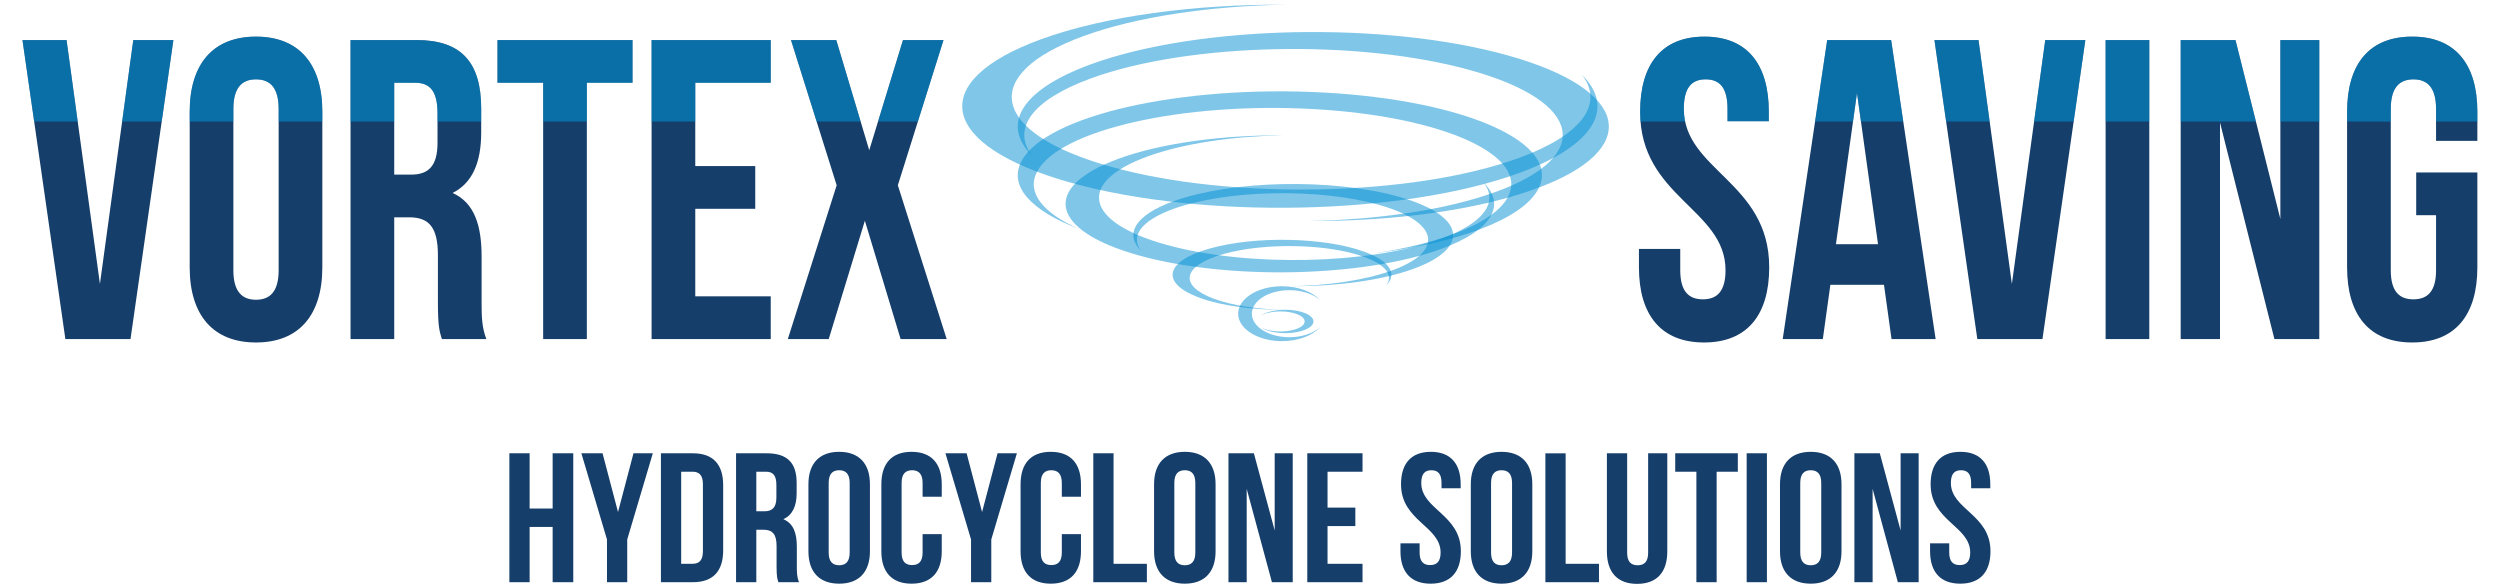 <?xml version="1.0" encoding="UTF-8"?>
<!DOCTYPE svg PUBLIC "-//W3C//DTD SVG 1.1//EN" "http://www.w3.org/Graphics/SVG/1.1/DTD/svg11.dtd">
<!-- Creator: CorelDRAW 2019 (64-Bit) -->
<svg xmlns="http://www.w3.org/2000/svg" xml:space="preserve" width="170mm" height="40mm" version="1.1" style="shape-rendering:geometricPrecision; text-rendering:geometricPrecision; image-rendering:optimizeQuality; fill-rule:evenodd; clip-rule:evenodd"
viewBox="0 0 17000 4000"
 xmlns:xlink="http://www.w3.org/1999/xlink"
 xmlns:xodm="http://www.corel.com/coreldraw/odm/2003">
 <defs>
  <style type="text/css">
   <![CDATA[
    .fil0 {fill:#153E6A;fill-rule:nonzero}
    .fil2 {fill:#00A0E3;fill-opacity:0.502}
    .fil1 {fill:#008DD2;fill-opacity:0.502}
   ]]>
  </style>
 </defs>
 <g id="Laag_x0020_1">
  <g id="_2967110106528">
   <path class="fil0" d="M452.59 272.25l-299.78 0 291.69 2033.32 442.92 0 291.66 -2033.32 -272.75 0 -226.85 1658.61 -226.89 -1658.61zm1134.32 467.66c0,-145.23 59.4,-200.41 153.96,-200.41 94.53,0 153.93,55.18 153.93,200.41l0 1097.99c0,145.23 -59.4,200.44 -153.93,200.44 -94.56,0 -153.96,-55.21 -153.96,-200.44l0 -1097.99zm-297.07 1077.66c0,325.33 159.33,511.24 451.03,511.24 291.66,0 451,-185.91 451,-511.24l0 -1057.32c0,-325.34 -159.34,-511.24 -451,-511.24 -291.7,0 -451.03,185.9 -451.03,511.24l0 1057.32zm2017.43 488c-29.69,-75.52 -32.38,-148.13 -32.38,-246.92l0 -313.7c0,-212.04 -48.6,-366.01 -197.16,-432.79 132.33,-66.81 194.45,-203.34 194.45,-412.48l0 -159.77c0,-313.7 -132.33,-467.66 -440.2,-467.66l-448.34 0 0 2033.32 297.09 0 0 -827.84 102.62 0c135.04,0 194.45,69.71 194.45,258.52l0 319.5c0,165.57 10.8,197.54 27,249.82l302.47 0zm-483.4 -1742.83c105.32,0 151.21,63.88 151.21,209.14l0 200.41c0,162.67 -67.49,214.95 -178.22,214.95l-116.13 0 0 -624.5 143.14 0zm559.04 0l310.58 0 0 1742.83 297.1 0 0 -1742.83 310.58 0 0 -290.49 -918.26 0 0 290.49zm1345 0l513.12 0 0 -290.49 -810.22 0 0 2033.32 810.22 0 0 -290.46 -513.12 0 0 -595.49 407.79 0 0 -290.46 -407.79 0 0 -566.42zm1412.5 -290.49l-229.58 749.42 -224.17 -749.42 -307.87 0 310.59 987.6 -332.19 1045.72 278.18 0 245.75 -804.6 243.05 804.6 313.3 0 -332.18 -1045.72 310.58 -987.6 -275.46 0zm5012.49 488c0,580.95 580.68,659.37 580.68,1077.65 0,145.23 -59.41,197.51 -153.94,197.51 -94.55,0 -153.93,-52.28 -153.93,-197.51l0 -145.23 -280.9 0 0 124.9c0,325.33 151.25,511.24 442.92,511.24 291.69,0 442.94,-185.91 442.94,-511.24 0,-580.96 -580.67,-659.37 -580.67,-1077.66 0,-145.23 54,-200.41 148.56,-200.41 94.5,0 148.53,55.18 148.53,200.41l0 84.25 280.87 0 0 -63.91c0,-325.34 -148.54,-511.24 -437.52,-511.24 -288.98,0 -437.54,185.9 -437.54,511.24zm1706.88 -488l-434.83 0 -302.47 2033.32 272.78 0 51.29 -368.91 364.62 0 51.29 368.91 299.81 0 -302.49 -2033.32zm-232.26 360.2l143.13 1028.25 -286.26 0 143.13 -1028.25zm826.42 -360.2l-299.78 0 291.69 2033.32 442.92 0 291.66 -2033.32 -272.75 0 -226.85 1658.61 -226.89 -1658.61zm864.25 2033.32l297.1 0 0 -2033.32 -297.1 0 0 2033.32zm1147.84 0l305.18 0 0 -2033.32 -264.66 0 0 1217.08 -305.21 -1217.08 -372.68 0 0 2033.32 267.35 0 0 -1472.71 370.02 1472.71zm964.15 -842.38l135.05 0 0 374.71c0,145.23 -59.41,197.51 -153.94,197.51 -94.52,0 -153.96,-52.28 -153.96,-197.51l0 -1097.99c0,-145.23 59.44,-200.41 153.96,-200.41 94.53,0 153.94,55.18 153.94,200.41l0 217.85 280.89 0 0 -197.51c0,-325.34 -151.25,-511.24 -442.94,-511.24 -291.67,0 -442.92,185.9 -442.92,511.24l0 1057.32c0,325.33 151.25,511.24 442.92,511.24 291.69,0 442.94,-185.91 442.94,-511.24l0 -644.84 -415.94 0 0 290.46z"/>
   <g>
    <path class="fil1" d="M8717.56 1946.41c111.06,0 207.93,38.04 259.22,94.44 -46.25,-40.96 -122.49,-67.72 -208.7,-67.72 -141.08,0 -255.45,71.64 -255.45,159.97 0,88.35 114.37,159.98 255.45,159.98 86.19,0 162.4,-26.73 208.67,-67.67 -51.31,56.37 -148.16,94.38 -259.19,94.38 -164.65,0 -298.13,-83.59 -298.13,-186.69 0,-103.1 133.48,-186.69 298.13,-186.69z"/>
    <path class="fil1" d="M10459.57 1286.91c-109.37,204.79 -547.91,365.24 -1112.45,435.41 462.02,-70.01 813.62,-208.5 906.22,-381.88 150.9,-282.57 -443.18,-550.75 -1326.91,-599.01 -883.75,-48.25 -1722.5,141.71 -1873.4,424.28 -76.4,143.05 38.22,282.39 284.62,391.4 -324.2,-123.73 -482.86,-290.44 -391.23,-462.02 165.66,-310.19 1086.4,-518.71 2056.53,-465.75 970.13,52.97 1622.28,347.38 1456.62,657.57z"/>
    <path class="fil1" d="M7418.72 436.97c-482.87,176.23 -610.3,413.06 -400.96,620.96 -136.86,-179.09 -7.75,-375.97 401.06,-525.17 666.25,-243.16 1822.86,-267.59 2583.34,-54.55 760.48,213.03 836.87,582.85 170.61,826.01 -337.29,123.1 -800.27,190.1 -1273.89,198.65 569.24,2.76 1138.46,-71.38 1543.01,-219.02 731.39,-266.93 647.54,-672.9 -187.29,-906.76 -834.82,-233.86 -2104.49,-207.05 -2835.88,59.88z"/>
    <path class="fil1" d="M10327.58 1177.35c518.95,-189.4 655.9,-443.93 430.92,-667.36 147.09,192.48 8.33,404.07 -431.03,564.42 -716.04,261.33 -1959.07,287.57 -2776.38,58.62 -817.31,-228.95 -899.4,-626.4 -183.36,-887.73 362.5,-132.3 860.07,-204.31 1369.08,-213.5 -611.77,-2.96 -1223.53,76.72 -1658.31,235.39 -786.04,286.88 -695.92,723.19 201.28,974.52 897.21,251.33 2261.76,222.52 3047.8,-64.36z"/>
    <path class="fil1" d="M7976.22 1369.74c-261.23,95.34 -330.16,223.46 -216.92,335.93 -74.04,-96.89 -4.19,-203.4 216.97,-284.11 360.43,-131.55 986.13,-144.76 1397.54,-29.51 411.41,115.24 452.73,315.31 92.3,446.85 -182.47,66.6 -432.93,102.85 -689.15,107.47 307.94,1.49 615.89,-38.61 834.74,-118.49 395.66,-144.4 350.3,-364.02 -101.32,-490.54 -451.63,-126.51 -1138.5,-112.01 -1534.16,32.4z"/>
    <path class="fil1" d="M9798.97 1693.02c350.09,-127.77 442.47,-299.48 290.7,-450.21 99.23,129.85 5.62,272.59 -290.77,380.76 -483.06,176.3 -1321.62,194.01 -1872.99,39.55 -551.37,-154.45 -606.75,-422.58 -123.7,-598.87 244.55,-89.25 580.22,-137.83 923.6,-144.03 -412.7,-2 -825.41,51.75 -1118.71,158.8 -530.28,193.53 -469.48,487.87 135.78,657.42 605.27,169.55 1525.81,150.11 2056.09,-43.42z"/>
    <path class="fil1" d="M9277.11 1711.72c178.74,65.24 225.91,152.9 148.42,229.86 50.66,-66.29 2.87,-139.17 -148.46,-194.4 -246.62,-90.01 -674.75,-99.05 -956.26,-20.19 -281.5,78.86 -309.78,215.75 -63.15,305.76 124.85,45.57 296.23,70.37 471.55,73.53 -210.71,1.02 -421.42,-26.42 -571.17,-81.07 -270.73,-98.81 -239.69,-249.09 69.33,-335.65 309.02,-86.57 779.01,-76.64 1049.74,22.16z"/>
    <path class="fil1" d="M8740.05 2106.31c-71.32,0 -133.54,16.21 -166.48,40.22 29.71,-17.44 78.67,-28.84 134.03,-28.84 90.61,0 164.06,30.51 164.06,68.13 0,37.62 -73.45,68.13 -164.06,68.13 -55.34,0 -104.29,-11.38 -134,-28.82 32.95,24.01 95.14,40.19 166.45,40.19 105.74,0 191.46,-35.59 191.46,-79.5 0,-43.91 -85.72,-79.51 -191.46,-79.51z"/>
   </g>
   <path class="fil2" d="M452.59 272.52l-299.78 0 79.43 553.71 296.08 0 -75.73 -553.71zm647.06 553.71l79.43 -553.71 -272.75 0 -75.73 553.71 269.05 0zm487.26 -86.04c0,-145.23 59.4,-200.41 153.96,-200.41 94.53,0 153.93,55.18 153.93,200.41l0 86.04 297.07 0 0 -65.71c0,-325.33 -159.34,-511.23 -451,-511.23 -291.7,0 -451.03,185.9 -451.03,511.23l0 65.71 297.07 0 0 -86.04zm1685.27 86.04l0 -86.04c0,-313.7 -132.33,-467.67 -440.2,-467.67l-448.34 0 0 553.71 297.09 0 0 -263.21 143.14 0c105.32,0 151.21,63.88 151.21,209.14l0 54.07 297.1 0zm110.73 -263.21l310.58 0 0 263.21 297.1 0 0 -263.21 310.58 0 0 -290.5 -918.26 0 0 290.5zm1345 0l513.12 0 0 -290.5 -810.22 0 0 553.71 297.1 0 0 -263.21zm1412.5 -290.5l-169.61 553.71 270.95 0 174.12 -553.71 -275.46 0zm-288.12 553.71l-165.63 -553.71 -307.87 0 174.12 553.71 299.38 0zm5300.61 -65.71c0,22.69 0.99,44.51 2.69,65.71l303.23 0c-5.68,-27.13 -8.82,-55.68 -8.82,-86.04 0,-145.23 54,-200.41 148.56,-200.41 94.5,0 148.53,55.18 148.53,200.41l0 84.25 280.87 0 0 -63.92c0,-325.33 -148.54,-511.23 -437.52,-511.23 -288.98,0 -437.54,185.9 -437.54,511.23zm1706.88 -488l-434.83 0 -82.37 553.71 258 0 26.94 -193.5 26.94 193.5 287.68 0 -82.36 -553.71zm594.16 0l-299.78 0 79.43 553.71 296.08 0 -75.73 -553.71zm647.06 553.71l79.43 -553.71 -272.75 0 -75.73 553.71 269.05 0zm514.29 0l0 -553.71 -297.1 0 0 553.71 297.1 0zm1155.92 0l0 -553.71 -264.66 0 0 553.71 264.66 0zm-431.03 0l-138.84 -553.71 -372.68 0 0 553.71 511.52 0zm917.15 0l0 -86.04c0,-145.23 59.44,-200.41 153.96,-200.41 94.53,0 153.94,55.18 153.94,200.41l0 86.04 280.89 0 0 -65.71c0,-325.33 -151.25,-511.23 -442.94,-511.23 -291.67,0 -442.92,185.9 -442.92,511.23l0 65.71 297.07 0z"/>
   <path class="fil0" d="M3601.44 3583.27l156.53 0 0 375.66 140.25 0 0 -876.55 -140.25 0 0 375.67 -156.53 0 0 -375.67 -137.74 0 0 876.55 137.74 0 0 -375.66zm525.93 375.66l137.74 0 0 -290.51 174.06 -586.04 -131.49 0 -105.18 399.46 -105.19 -399.46 -144 0 174.06 586.04 0 290.51zm366.9 0l217.88 0c137.75,0 205.37,-76.38 205.37,-216.63l0 -443.28c0,-140.25 -67.62,-216.64 -205.37,-216.64l-217.88 0 0 876.55zm215.38 -751.33c43.83,0 70.12,22.54 70.12,85.15l0 455.81c0,62.61 -26.29,85.15 -70.12,85.15l-77.64 0 0 -626.11 77.64 0zm723.77 751.33c-13.77,-32.56 -15.02,-63.86 -15.02,-106.44l0 -135.24c0,-91.41 -22.54,-157.77 -91.41,-186.58 61.35,-28.8 90.16,-87.65 90.16,-177.81l0 -68.87c0,-135.24 -61.36,-201.61 -204.11,-201.61l-207.87 0 0 876.55 137.74 0 0 -356.88 47.59 0c62.61,0 90.15,30.05 90.15,111.45l0 137.74c0,71.38 5.01,85.15 12.53,107.69l140.24 0zm-224.14 -751.33c48.83,0 70.12,27.55 70.12,90.16l0 86.41c0,70.12 -31.3,92.66 -82.64,92.66l-53.85 0 0 -269.23 66.37 0zm425.75 76.39c0,-62.61 27.55,-86.4 71.38,-86.4 43.82,0 71.37,23.79 71.37,86.4l0 473.33c0,62.61 -27.55,86.41 -71.37,86.41 -43.83,0 -71.38,-23.8 -71.38,-86.41l0 -473.33zm-137.74 464.57c0,140.25 73.88,220.39 209.12,220.39 135.24,0 209.12,-80.14 209.12,-220.39l0 -455.81c0,-140.24 -73.88,-220.38 -209.12,-220.38 -135.24,0 -209.12,80.14 -209.12,220.38l0 455.81zm776.37 -116.46l0 125.22c0,62.61 -27.55,85.15 -71.37,85.15 -43.83,0 -71.38,-22.54 -71.38,-85.15l0 -473.33c0,-62.61 27.55,-86.4 71.38,-86.4 43.82,0 71.37,23.79 71.37,86.4l0 93.91 130.23 0 0 -85.15c0,-140.24 -70.12,-220.38 -205.36,-220.38 -135.24,0 -205.36,80.14 -205.36,220.38l0 455.81c0,140.25 70.12,220.39 205.36,220.39 135.24,0 205.36,-80.14 205.36,-220.39l0 -116.46 -130.23 0zm329.34 326.83l137.74 0 0 -290.51 174.06 -586.04 -131.49 0 -105.18 399.46 -105.19 -399.46 -144 0 174.06 586.04 0 290.51zm617.33 -326.83l0 125.22c0,62.61 -27.55,85.15 -71.37,85.15 -43.83,0 -71.38,-22.54 -71.38,-85.15l0 -473.33c0,-62.61 27.55,-86.4 71.38,-86.4 43.82,0 71.37,23.79 71.37,86.4l0 93.91 130.23 0 0 -85.15c0,-140.24 -70.12,-220.38 -205.36,-220.38 -135.24,0 -205.36,80.14 -205.36,220.38l0 455.81c0,140.25 70.12,220.39 205.36,220.39 135.24,0 205.36,-80.14 205.36,-220.39l0 -116.46 -130.23 0zm214.13 326.83l364.39 0 0 -125.22 -226.65 0 0 -751.33 -137.74 0 0 876.55zm550.97 -674.94c0,-62.61 27.55,-86.4 71.38,-86.4 43.82,0 71.37,23.79 71.37,86.4l0 473.33c0,62.61 -27.55,86.41 -71.37,86.41 -43.83,0 -71.38,-23.8 -71.38,-86.41l0 -473.33zm-137.74 464.57c0,140.25 73.88,220.39 209.12,220.39 135.24,0 209.12,-80.14 209.12,-220.39l0 -455.81c0,-140.24 -73.88,-220.38 -209.12,-220.38 -135.24,0 -209.12,80.14 -209.12,220.38l0 455.81zm801.42 210.37l141.5 0 0 -876.55 -122.72 0 0 524.68 -141.5 -524.68 -172.8 0 0 876.55 123.96 0 0 -634.87 171.56 634.87zm378.16 -751.33l237.92 0 0 -125.22 -375.66 0 0 876.55 375.66 0 0 -125.22 -237.92 0 0 -256.7 189.09 0 0 -125.23 -189.09 0 0 -244.18zm499.63 85.15c0,250.45 269.22,284.26 269.22,464.57 0,62.61 -27.55,85.15 -71.37,85.15 -43.83,0 -71.38,-22.54 -71.38,-85.15l0 -62.61 -130.23 0 0 53.85c0,140.25 70.12,220.39 205.36,220.39 135.24,0 205.37,-80.14 205.37,-220.39 0,-250.44 -269.23,-284.25 -269.23,-464.57 0,-62.61 25.04,-86.4 68.87,-86.4 43.83,0 68.87,23.79 68.87,86.4l0 36.31 130.23 0 0 -27.55c0,-140.24 -68.87,-220.38 -202.85,-220.38 -133.99,0 -202.86,80.14 -202.86,220.38zm612.33 -8.76c0,-62.61 27.55,-86.4 71.38,-86.4 43.82,0 71.37,23.79 71.37,86.4l0 473.33c0,62.61 -27.55,86.41 -71.37,86.41 -43.83,0 -71.38,-23.8 -71.38,-86.41l0 -473.33zm-137.74 464.57c0,140.25 73.88,220.39 209.12,220.39 135.24,0 209.12,-80.14 209.12,-220.39l0 -455.81c0,-140.24 -73.88,-220.38 -209.12,-220.38 -135.24,0 -209.12,80.14 -209.12,220.38l0 455.81zm507.15 210.37l364.39 0 0 -125.22 -226.65 0 0 -751.33 -137.74 0 0 876.55zm418.24 -876.55l0 667.43c0,140.25 70.12,220.39 205.36,220.39 135.24,0 205.36,-80.14 205.36,-220.39l0 -667.43 -130.23 0 0 676.2c0,62.61 -27.55,85.15 -71.37,85.15 -43.83,0 -71.38,-22.54 -71.38,-85.15l0 -676.2 -137.74 0zm464.57 125.22l144 0 0 751.33 137.74 0 0 -751.33 144.01 0 0 -125.22 -425.75 0 0 125.22zm485.86 751.33l137.74 0 0 -876.55 -137.74 0 0 876.55zm364.39 -674.94c0,-62.61 27.55,-86.4 71.38,-86.4 43.82,0 71.37,23.79 71.37,86.4l0 473.33c0,62.61 -27.55,86.41 -71.37,86.41 -43.83,0 -71.38,-23.8 -71.38,-86.41l0 -473.33zm-137.74 464.57c0,140.25 73.88,220.39 209.12,220.39 135.24,0 209.12,-80.14 209.12,-220.39l0 -455.81c0,-140.24 -73.88,-220.38 -209.12,-220.38 -135.24,0 -209.12,80.14 -209.12,220.38l0 455.81zm801.42 210.37l141.5 0 0 -876.55 -122.72 0 0 524.68 -141.5 -524.68 -172.8 0 0 876.55 123.96 0 0 -634.87 171.56 634.87zm222.89 -666.18c0,250.45 269.22,284.26 269.22,464.57 0,62.61 -27.55,85.15 -71.37,85.15 -43.83,0 -71.38,-22.54 -71.38,-85.15l0 -62.61 -130.23 0 0 53.85c0,140.25 70.12,220.39 205.36,220.39 135.24,0 205.37,-80.14 205.37,-220.39 0,-250.44 -269.23,-284.25 -269.23,-464.57 0,-62.61 25.04,-86.4 68.87,-86.4 43.83,0 68.87,23.79 68.87,86.4l0 36.31 130.23 0 0 -27.55c0,-140.24 -68.87,-220.38 -202.85,-220.38 -133.99,0 -202.86,80.14 -202.86,220.38z"/>
  </g>
 </g>
</svg>
